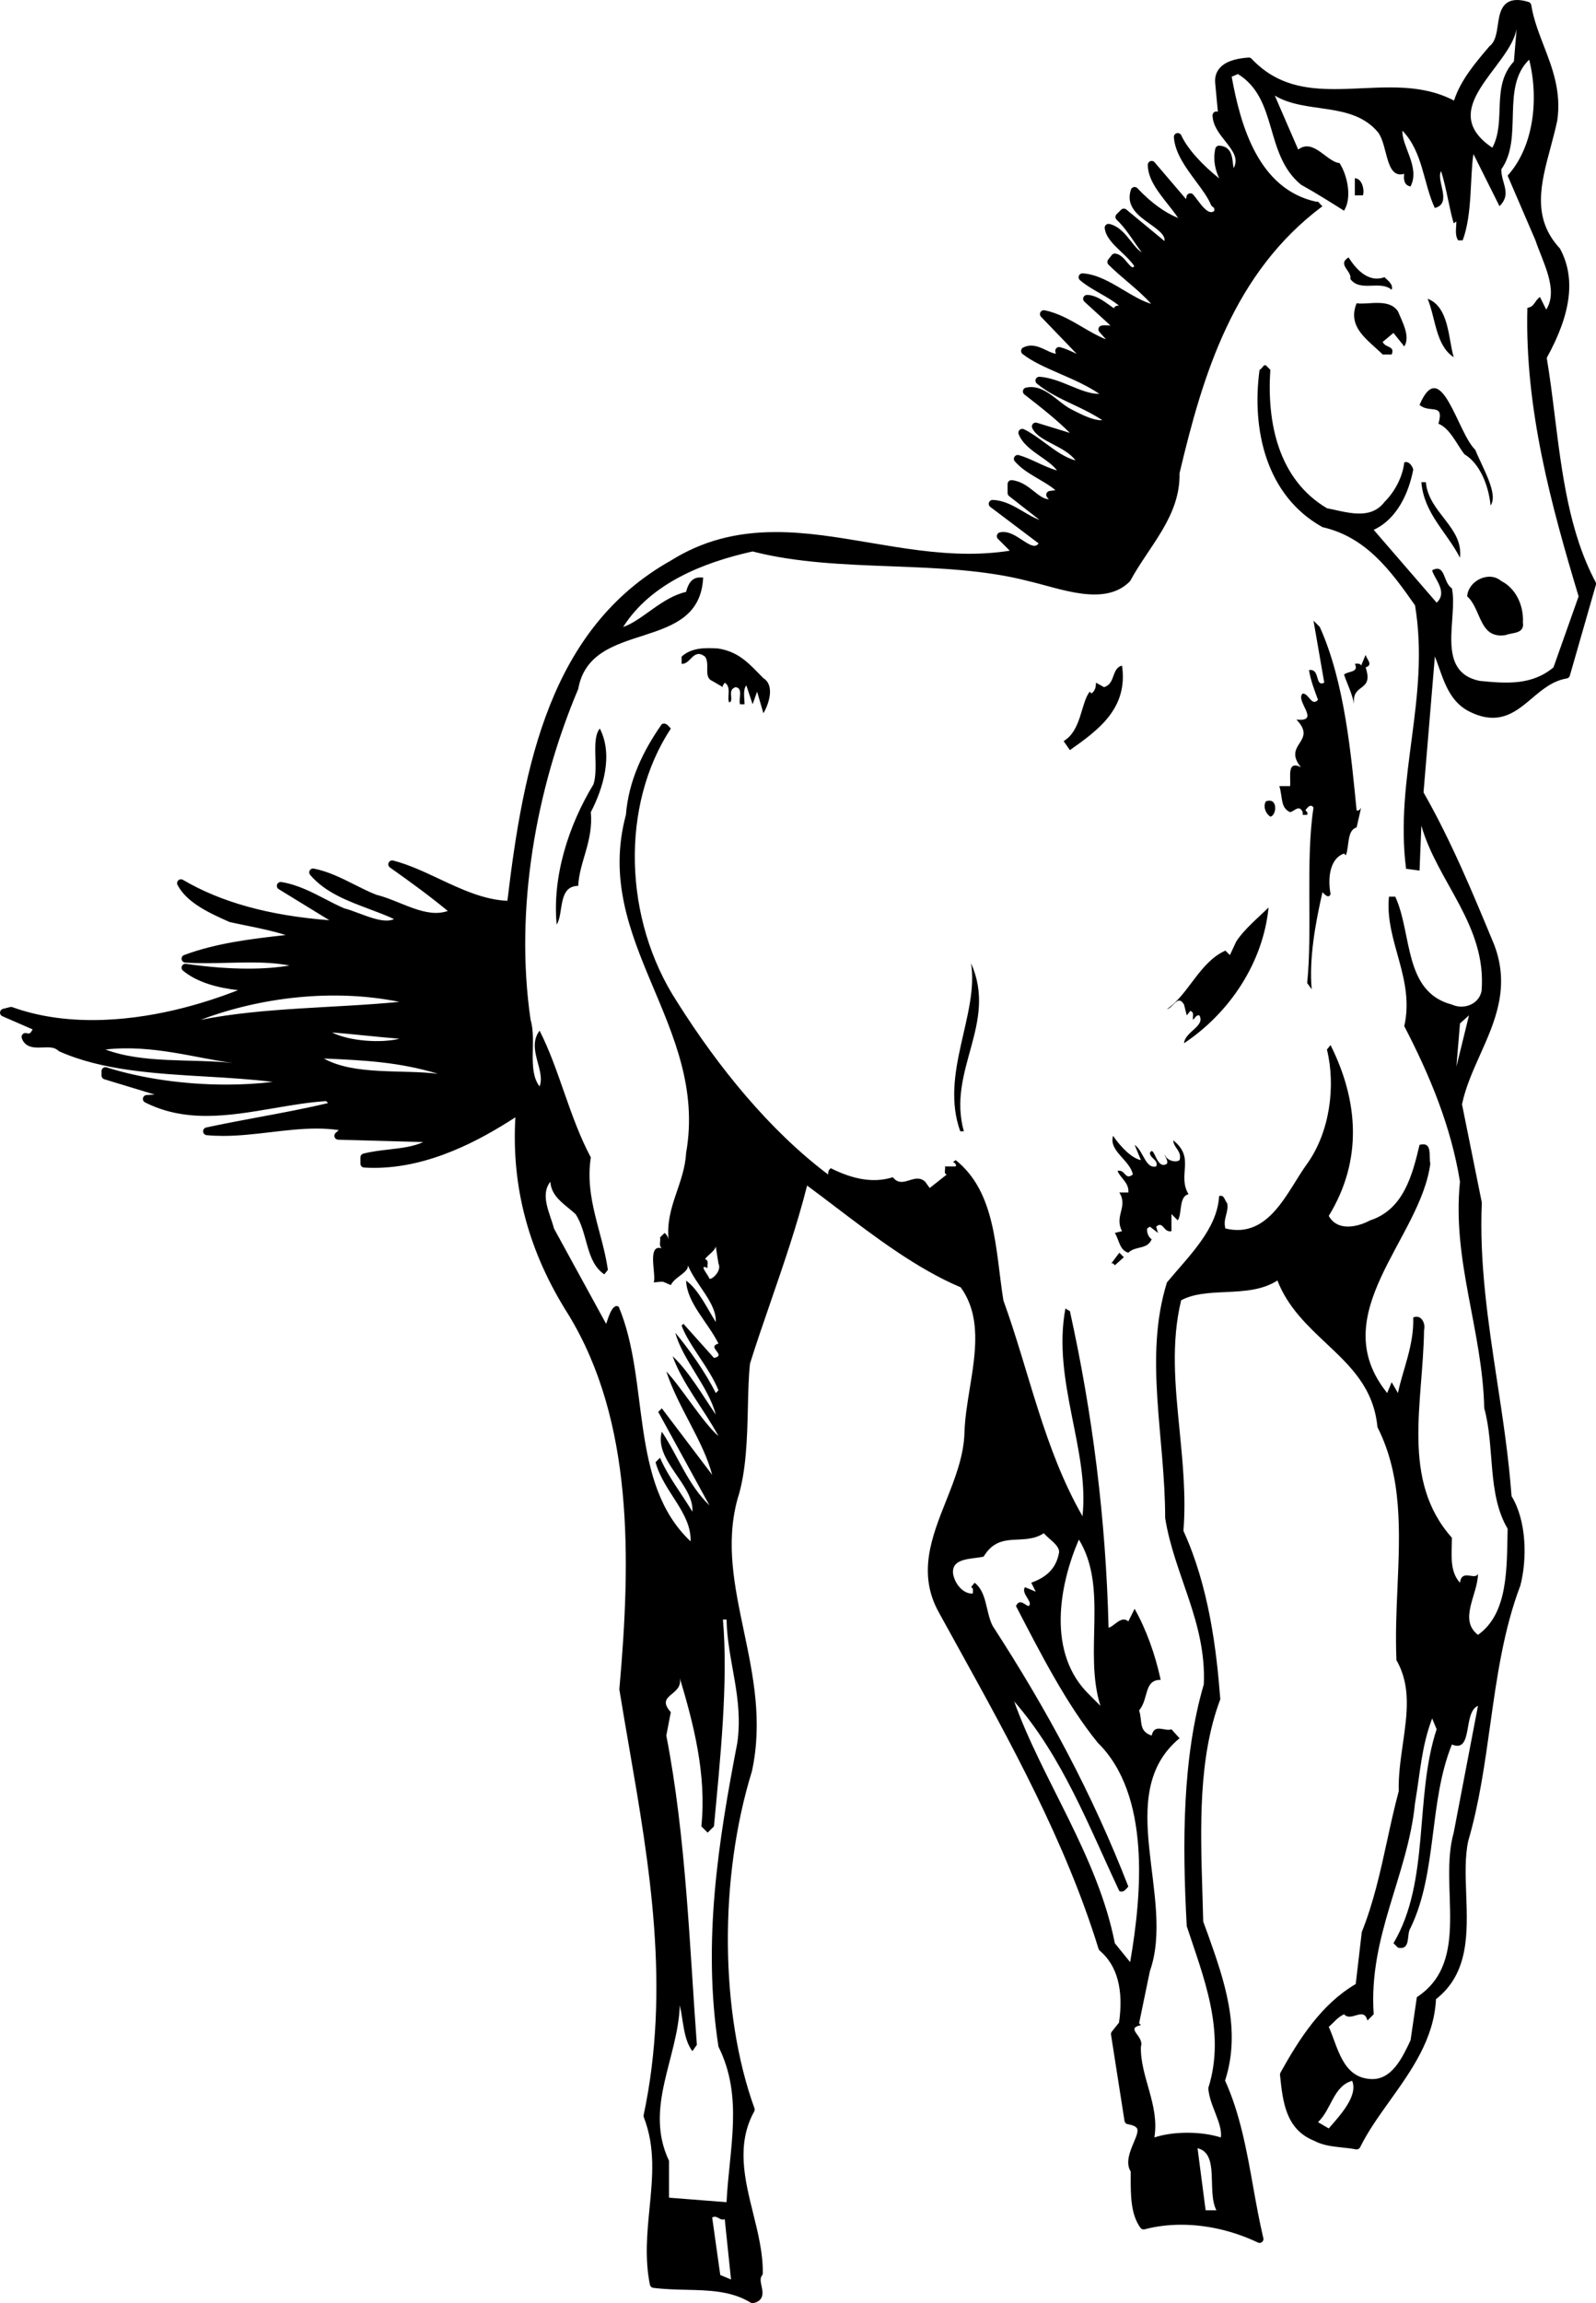 <?xml version="1.0" encoding="utf-8"?>
<!-- Generator: Adobe Illustrator 17.0.0, SVG Export Plug-In . SVG Version: 6.00 Build 0)  -->
<!DOCTYPE svg PUBLIC "-//W3C//DTD SVG 1.1//EN" "http://www.w3.org/Graphics/SVG/1.1/DTD/svg11.dtd">
<svg version="1.1" id="Layer_1" xmlns="http://www.w3.org/2000/svg" xmlns:xlink="http://www.w3.org/1999/xlink" x="0px" y="0px"
	 width="149.74px" height="216px" viewBox="0 0 149.74 216" enable-background="new 0 0 149.74 216" xml:space="preserve">
<path d="M149.698,54.577c-2.463-4.617-3.154-10.173-3.823-15.547c-0.231-1.861-0.46-3.698-0.756-5.466
	c2.309-4.176,2.731-7.509,1.235-10.262c-2.656-2.851-1.794-6.065-0.878-9.466c0.223-0.833,0.448-1.674,0.634-2.547
	c0.381-2.721-0.458-4.898-1.271-7.002c-0.493-1.279-0.959-2.487-1.174-3.815c-0.022-0.137-0.12-0.251-0.255-0.29
	C143.002,0.06,142.652,0,142.34,0c-1.476,0-1.664,1.312-1.816,2.367c-0.11,0.761-0.223,1.548-0.785,1.976
	c-1.332,1.565-2.706,3.178-3.32,5.089c-2.062-1.087-4.287-1.233-6.023-1.233c-0.862,0-1.733,0.039-2.601,0.079
	c-0.857,0.04-1.711,0.078-2.558,0.078c-2.664,0-5.455-0.344-7.811-2.846c-0.069-0.073-0.164-0.114-0.265-0.114
	c-0.008,0-0.018,0.001-0.026,0.001c-1.338,0.095-2.23,0.425-2.722,1.013c-0.322,0.383-0.456,0.858-0.399,1.407l0.249,2.665
	c-0.043-0.018-0.091-0.028-0.138-0.028c-0.049,0-0.099,0.01-0.146,0.031c-0.136,0.06-0.223,0.198-0.217,0.348
	c0.037,0.95,0.625,1.69,1.192,2.405c0.781,0.985,1.241,1.645,0.793,2.532c-0.038-0.158-0.059-0.338-0.081-0.523
	c-0.069-0.604-0.176-1.518-1.265-1.587c-0.008,0-0.016-0.001-0.024-0.001c-0.172,0-0.32,0.12-0.355,0.289
	c-0.233,1.106,0.006,1.982,0.367,2.784c-1.472-1.165-2.956-2.714-3.558-4.039c-0.061-0.133-0.192-0.214-0.332-0.214
	c-0.03,0-0.059,0.004-0.091,0.012c-0.17,0.043-0.284,0.203-0.272,0.379c0.11,1.496,1.113,2.847,2.082,4.154
	c0.578,0.779,1.123,1.516,1.401,2.195c0.03,0.072,0.083,0.132,0.15,0.173c0.093,0.057,0.146,0.121,0.16,0.192
	c0.016,0.083-0.018,0.189-0.006,0.207c-0.103,0.068-0.199,0.102-0.294,0.102c-0.43,0-0.93-0.667-1.295-1.154
	c-0.136-0.182-0.264-0.352-0.381-0.487c-0.071-0.08-0.172-0.124-0.274-0.124c-0.034,0-0.067,0.005-0.099,0.014
	c-0.136,0.038-0.237,0.152-0.261,0.29l-0.039,0.244l-2.952-3.455c-0.071-0.083-0.172-0.128-0.276-0.128
	c-0.042,0-0.085,0.008-0.126,0.023c-0.142,0.053-0.237,0.189-0.237,0.341c0,1.317,0.951,2.521,1.871,3.686
	c0.339,0.429,0.685,0.866,0.979,1.306c-1.299-0.536-2.56-1.457-3.825-2.797c-0.069-0.074-0.166-0.114-0.264-0.114
	c-0.026,0-0.053,0.003-0.079,0.009c-0.124,0.028-0.225,0.119-0.266,0.241c-0.523,1.573,0.732,2.466,1.741,3.184
	c0.916,0.651,1.486,1.097,1.405,1.631l-3.58-2.956c-0.067-0.056-0.148-0.084-0.231-0.084c-0.093,0-0.185,0.037-0.257,0.107
	l-0.422,0.42c-0.071,0.069-0.109,0.165-0.107,0.263c0.002,0.099,0.043,0.193,0.115,0.26c0.624,0.581,1.107,1.285,1.575,1.965
	c0.26,0.379,0.511,0.745,0.781,1.086c-0.361-0.21-0.673-0.607-1.018-1.044c-0.517-0.654-1.101-1.396-2.015-1.615
	c-0.028-0.006-0.057-0.01-0.085-0.01c-0.089,0-0.176,0.033-0.243,0.094c-0.089,0.08-0.134,0.199-0.118,0.318
	c0.113,0.849,0.805,1.508,1.539,2.206c0.448,0.424,0.908,0.861,1.242,1.35c-0.081,0.083-0.136,0.11-0.162,0.11
	c-0.122,0-0.369-0.296-0.533-0.492c-0.296-0.352-0.632-0.753-1.101-0.8c-0.012-0.001-0.024-0.002-0.036-0.002
	c-0.111,0-0.215,0.05-0.284,0.138l-0.335,0.422c-0.116,0.144-0.105,0.352,0.028,0.484c0.558,0.56,1.164,1.076,1.77,1.591
	c0.766,0.652,1.553,1.32,2.228,2.082c-0.857-0.26-1.703-0.766-2.587-1.293c-1.218-0.726-2.479-1.478-3.831-1.568
	c-0.008,0-0.016-0.001-0.024-0.001c-0.146,0-0.28,0.089-0.335,0.226c-0.061,0.144-0.022,0.311,0.097,0.414
	c0.557,0.481,1.234,0.867,1.887,1.241c0.618,0.352,1.249,0.714,1.778,1.155h-0.138c-0.152,0-0.288,0.096-0.341,0.238
	c-0.132-0.09-0.263-0.185-0.395-0.277c-0.669-0.478-1.36-0.972-2.147-0.972c-0.002,0-0.006,0-0.008,0
	c-0.144,0.011-0.271,0.107-0.318,0.244s-0.01,0.29,0.099,0.388l2.447,2.234l-0.509-0.018c-0.109,0-0.217,0.007-0.322,0.024
	c-0.13,0.023-0.239,0.113-0.282,0.239c-0.043,0.125-0.016,0.264,0.073,0.363l0.618,0.691c-0.726-0.281-1.441-0.699-2.183-1.133
	c-1.117-0.654-2.271-1.33-3.576-1.591c-0.024-0.004-0.047-0.007-0.071-0.007c-0.13,0-0.255,0.071-0.32,0.189
	c-0.075,0.139-0.053,0.313,0.057,0.427l3.347,3.475c-0.073-0.033-0.146-0.066-0.219-0.101c-0.438-0.202-0.89-0.41-1.342-0.524
	c-0.03-0.007-0.059-0.011-0.089-0.011c-0.097,0-0.191,0.04-0.26,0.111c-0.091,0.094-0.124,0.228-0.089,0.353l0.047,0.167
	c-0.278-0.037-0.584-0.183-0.906-0.336c-0.444-0.212-0.904-0.431-1.415-0.431c-0.259,0-0.509,0.059-0.742,0.176
	c-0.113,0.056-0.188,0.165-0.2,0.289c-0.014,0.124,0.04,0.246,0.136,0.323c0.933,0.73,2.191,1.278,3.521,1.858
	c1.265,0.551,2.568,1.118,3.679,1.878c-0.022,0.001-0.045,0.001-0.069,0.001c-0.805,0-1.691-0.363-2.627-0.747
	c-0.937-0.385-1.906-0.781-2.903-0.857c-0.01,0-0.02-0.001-0.028-0.001c-0.148,0-0.282,0.09-0.338,0.228
	c-0.059,0.147-0.016,0.316,0.107,0.416c1.003,0.829,2.21,1.401,3.379,1.954c0.932,0.441,1.889,0.894,2.761,1.482
	c-0.02,0-0.04,0.001-0.059,0.001c-0.827,0-1.77-0.478-2.603-0.898l-0.217-0.109c-0.417-0.208-0.823-0.525-1.251-0.862
	c-0.784-0.611-1.591-1.243-2.56-1.243c-0.16,0-0.32,0.018-0.477,0.052c-0.138,0.031-0.245,0.138-0.276,0.276
	c-0.03,0.137,0.022,0.28,0.132,0.367c1.5,1.159,3.041,2.376,4.269,3.605l-3.096-0.952c-0.036-0.011-0.071-0.017-0.107-0.017
	c-0.102,0-0.203,0.044-0.274,0.125c-0.095,0.109-0.116,0.262-0.055,0.393c0.31,0.66,1.093,1.07,1.926,1.505
	c0.805,0.42,1.634,0.854,2.131,1.521c-0.961-0.238-1.916-0.94-2.846-1.625c-0.683-0.502-1.328-0.977-1.992-1.294
	c-0.049-0.024-0.103-0.035-0.156-0.035c-0.091,0-0.18,0.034-0.249,0.099c-0.109,0.103-0.144,0.261-0.089,0.401
	c0.363,0.908,1.237,1.519,2.084,2.11c0.602,0.42,1.18,0.824,1.514,1.292c-0.633-0.182-1.228-0.457-1.806-0.724
	c-0.568-0.263-1.157-0.535-1.772-0.716c-0.034-0.01-0.069-0.015-0.102-0.015c-0.122,0-0.239,0.061-0.306,0.168
	c-0.087,0.136-0.075,0.314,0.031,0.436c0.618,0.706,1.437,1.187,2.228,1.651c0.572,0.335,1.123,0.658,1.579,1.049l-0.545,0.073
	c-0.124,0.016-0.233,0.096-0.284,0.21c-0.051,0.114-0.042,0.248,0.03,0.352c0.049,0.075,0.106,0.138,0.185,0.213
	c-0.464-0.005-0.896-0.345-1.395-0.739c-0.572-0.452-1.22-0.963-2.08-1.049c-0.012-0.001-0.024-0.002-0.036-0.002
	c-0.091,0-0.178,0.034-0.245,0.095c-0.075,0.069-0.118,0.167-0.118,0.269v0.843c0,0.112,0.051,0.217,0.138,0.286l2.856,2.234
	c-0.501-0.177-0.995-0.469-1.506-0.771c-0.882-0.52-1.792-1.058-2.881-1.1c-0.004-0.001-0.01-0.001-0.014-0.001
	c-0.154,0-0.29,0.097-0.343,0.242c-0.053,0.15-0.002,0.317,0.124,0.412l4.539,3.424c-0.181,0.227-0.332,0.227-0.397,0.227
	c-0.312,0-0.744-0.283-1.162-0.557c-0.557-0.364-1.133-0.741-1.756-0.741c-0.113,0-0.223,0.013-0.328,0.037
	c-0.128,0.031-0.231,0.128-0.266,0.255c-0.037,0.127-0.002,0.263,0.093,0.357l1.105,1.106c-1.222,0.192-2.483,0.286-3.833,0.287
	c-3.16,0-6.288-0.529-9.311-1.039c-3.029-0.512-5.889-0.995-8.788-0.995c-3.805,0-6.947,0.853-9.876,2.679
	C51.6,58.953,49.117,71.804,47.605,84.481c-2.212-0.091-4.338-1.089-6.396-2.056c-1.409-0.662-2.868-1.347-4.322-1.719
	c-0.031-0.008-0.061-0.012-0.091-0.012c-0.138,0-0.27,0.08-0.33,0.211c-0.075,0.16-0.024,0.348,0.119,0.45
	c2.037,1.442,3.687,2.65,5.431,4.08c-0.351,0.122-0.718,0.182-1.115,0.182c-1.097,0-2.264-0.471-3.391-0.928
	c-0.732-0.296-1.49-0.603-2.185-0.767c-0.707-0.276-1.388-0.621-2.074-0.965c-1.192-0.601-2.428-1.222-3.805-1.498
	c-0.024-0.005-0.048-0.008-0.071-0.008c-0.128,0-0.249,0.067-0.314,0.181c-0.079,0.133-0.063,0.302,0.038,0.42
	c1.417,1.654,3.499,2.434,5.512,3.189c0.788,0.295,1.599,0.599,2.36,0.953c-0.195,0.096-0.428,0.142-0.706,0.142
	c-0.76,0-1.685-0.345-2.58-0.68c-0.513-0.192-1.006-0.376-1.383-0.465c-0.608-0.263-1.198-0.569-1.788-0.875
	c-1.289-0.666-2.621-1.356-4.119-1.596c-0.02-0.003-0.037-0.005-0.057-0.005c-0.15,0-0.288,0.094-0.341,0.238
	c-0.059,0.163,0.004,0.345,0.152,0.436l4.754,2.915c-5.652-0.437-10.152-1.68-13.742-3.791c-0.057-0.034-0.12-0.05-0.183-0.05
	c-0.091,0-0.182,0.035-0.251,0.101c-0.118,0.112-0.146,0.289-0.071,0.433c0.89,1.687,3.019,2.645,4.88,3.473
	c0.515,0.115,1.034,0.221,1.555,0.327c1.237,0.253,2.505,0.512,3.71,0.895c-3.247,0.357-6.57,0.768-9.53,1.878
	c-0.16,0.06-0.257,0.224-0.231,0.394c0.024,0.169,0.164,0.298,0.336,0.31c0.632,0.042,1.273,0.056,1.918,0.056
	c0.695,0,1.393-0.017,2.092-0.034c0.691-0.017,1.382-0.034,2.062-0.034c1.157,0,2.449,0.043,3.712,0.288
	c-1.153,0.194-2.449,0.293-3.876,0.293c-1.782,0-3.744-0.152-5.834-0.451c-0.018-0.002-0.034-0.004-0.051-0.004
	c-0.142,0-0.274,0.084-0.331,0.216c-0.067,0.149-0.026,0.324,0.099,0.427c1.358,1.132,3.363,1.627,5.165,1.829
	c-3.164,1.244-8.224,2.807-13.673,2.807c-2.747,0-5.271-0.407-7.495-1.21c-0.042-0.014-0.083-0.022-0.125-0.022
	c-0.029,0-0.059,0.004-0.089,0.011l-0.675,0.17c-0.15,0.038-0.26,0.168-0.274,0.324c-0.012,0.155,0.075,0.301,0.217,0.363
	l2.842,1.238c-0.02,0.031-0.037,0.063-0.055,0.095c-0.118,0.206-0.178,0.286-0.338,0.286c-0.039,0-0.087-0.006-0.142-0.015
	C2.48,96.889,2.434,96.88,2.389,96.88c-0.091,0-0.182,0.034-0.249,0.1c-0.105,0.097-0.142,0.246-0.097,0.38
	c0.296,0.886,1.19,0.886,1.573,0.886l0.821-0.02c0.511,0,0.791,0.08,1.091,0.363c4.036,1.806,9.007,2.096,13.815,2.377
	c2.084,0.122,4.221,0.248,6.252,0.499c-1.391,0.168-2.852,0.253-4.366,0.253c-3.945,0-7.934-0.573-11.227-1.615
	c-0.038-0.012-0.073-0.018-0.111-0.018c-0.077,0-0.152,0.025-0.215,0.071c-0.093,0.068-0.148,0.178-0.148,0.293v0.42
	c0,0.16,0.105,0.301,0.257,0.348l4.724,1.436l-0.76,0.046c-0.164,0.01-0.302,0.128-0.334,0.289
	c-0.034,0.161,0.043,0.324,0.192,0.399c1.683,0.854,3.568,1.27,5.763,1.27c2.074,0,4.216-0.365,6.286-0.718
	c1.624-0.277,3.302-0.565,4.934-0.671c0.02,0.019,0.164,0.147,0.193,0.182c-2.09,0.5-4.292,0.911-6.426,1.308
	c-1.68,0.313-3.361,0.626-5.013,0.985c-0.176,0.037-0.296,0.197-0.286,0.377c0.01,0.179,0.15,0.324,0.328,0.341
	c0.515,0.049,1.032,0.071,1.549,0.071c1.484,0,2.988-0.178,4.441-0.348c1.423-0.168,2.895-0.341,4.318-0.341
	c0.75,0,1.441,0.048,2.09,0.144l-0.292,0.265c-0.11,0.1-0.15,0.257-0.099,0.396c0.051,0.14,0.184,0.234,0.332,0.239l7.979,0.221
	c-0.904,0.428-2.027,0.559-3.199,0.695c-0.805,0.093-1.638,0.189-2.416,0.391c-0.162,0.042-0.272,0.187-0.272,0.352v0.59
	c0,0.192,0.148,0.351,0.341,0.363c0.316,0.02,0.632,0.03,0.945,0.03c5.177,0,9.943-2.596,13.251-4.744
	c-0.383,6.59,1.257,12.663,4.997,18.539c6.057,9.956,5.863,22.717,4.756,35.115c0.288,1.773,0.594,3.549,0.902,5.33
	c1.924,11.132,3.912,22.644,1.38,34.591c-0.016,0.069-0.01,0.14,0.016,0.206c1.093,2.823,0.823,5.591,0.537,8.523
	c-0.227,2.327-0.462,4.734,0.035,7.187c0.032,0.153,0.156,0.269,0.312,0.289c1.056,0.135,2.102,0.159,3.114,0.183
	c2.157,0.049,4.196,0.097,6.019,1.2c0.057,0.034,0.122,0.053,0.188,0.053c0.024,0,0.047-0.003,0.071-0.008
	c0.331-0.066,0.572-0.208,0.712-0.423c0.231-0.35,0.142-0.765,0.057-1.167c-0.095-0.449-0.144-0.76,0.036-0.985
	c0.049-0.062,0.079-0.14,0.079-0.221c0.031-1.856-0.444-3.771-0.904-5.625c-0.789-3.174-1.604-6.457,0.099-9.552
	c0.051-0.092,0.059-0.201,0.024-0.3c-3.235-8.913-3.333-21.595-0.241-31.588c1.024-4.692,0.12-9.009-0.756-13.184
	c-0.882-4.215-1.717-8.196-0.602-12.331c0.841-2.575,0.916-5.786,0.983-8.617c0.035-1.526,0.069-2.966,0.199-4.119
	c0.557-1.786,1.214-3.693,1.897-5.671c1.243-3.607,2.528-7.331,3.46-11.023c0.874,0.645,1.751,1.312,2.635,1.983
	c3.762,2.859,7.654,5.815,11.776,7.563c1.958,2.709,1.393,6.154,0.849,9.485c-0.219,1.344-0.446,2.733-0.495,4.043
	c-0.034,2.241-0.9,4.419-1.737,6.527c-1.328,3.339-2.702,6.792-0.667,10.432l1.735,3.145c4.993,9.033,10.154,18.374,13.249,28.409
	c0.02,0.066,0.059,0.126,0.112,0.17c1.664,1.398,2.246,3.726,1.806,6.748l-0.675,0.843c-0.063,0.079-0.091,0.182-0.075,0.283
	l1.267,8.096c0.024,0.154,0.144,0.276,0.298,0.302c0.476,0.082,0.779,0.218,0.876,0.395c0.142,0.26-0.075,0.772-0.304,1.314
	c-0.359,0.852-0.807,1.912-0.286,2.738l-0.002,0.421c-0.006,1.764-0.012,3.588,0.916,4.854c0.071,0.095,0.18,0.149,0.294,0.149
	c0.032,0,0.061-0.004,0.093-0.012c1.086-0.285,2.242-0.429,3.436-0.429c2.404,0,4.892,0.577,7.194,1.669
	c0.049,0.024,0.103,0.036,0.156,0.036c0.081,0,0.164-0.028,0.229-0.081c0.109-0.089,0.158-0.231,0.124-0.367
	c-0.377-1.589-0.673-3.242-0.959-4.843c-0.6-3.361-1.222-6.834-2.631-9.934c1.559-4.784-0.11-9.488-1.585-13.642l-0.466-1.271
	l-0.073-2.586c-0.195-6.275-0.397-12.764,1.676-18.26c-0.349-4.591-1.06-10.555-3.458-15.795c0.253-3.209-0.063-6.389-0.365-9.464
	c-0.416-4.21-0.809-8.189,0.15-12.162c1.186-0.63,2.625-0.696,4.147-0.767c1.701-0.08,3.456-0.162,4.887-1.089
	c0.959,2.489,2.795,4.216,4.573,5.891c2.295,2.16,4.462,4.2,4.811,7.862c2.337,4.613,2.112,9.744,1.873,15.176
	c-0.093,2.105-0.188,4.281-0.093,6.68c1.385,2.396,1.006,5.043,0.604,7.845c-0.211,1.472-0.428,2.996-0.387,4.442
	c-0.412,1.532-0.754,3.095-1.093,4.658c-0.622,2.846-1.263,5.789-2.374,8.549l-0.568,4.879c-3.179,1.857-5.273,5.089-7.061,8.311
	c-0.036,0.065-0.051,0.14-0.043,0.214c0.258,2.511,0.527,5.11,3.223,6.183c0.795,0.429,1.729,0.529,2.629,0.625
	c0.428,0.045,0.857,0.09,1.267,0.172c0.024,0.005,0.047,0.008,0.071,0.008c0.136,0,0.265-0.078,0.326-0.203
	c0.73-1.487,1.733-2.889,2.795-4.374c2.039-2.855,4.146-5.805,4.322-9.515c3.107-2.429,2.968-6.202,2.836-9.854
	c-0.067-1.807-0.128-3.514,0.191-4.985c1.026-3.498,1.549-7.228,2.054-10.836c0.618-4.413,1.257-8.977,2.838-13.123
	c0.632-2.444,0.606-6.032-0.829-8.381c-0.264-3.619-0.815-7.246-1.35-10.754c-0.831-5.462-1.69-11.109-1.439-16.78l-1.859-9.213
	c0.33-1.586,1.022-3.135,1.693-4.634c1.399-3.125,2.846-6.357,1.324-10.337c-1.982-4.784-4.028-9.731-6.627-14.279l1.064-12.751
	c0.134,0.336,0.258,0.689,0.387,1.051c0.543,1.534,1.103,3.12,2.645,4.01c0.862,0.465,1.65,0.691,2.404,0.691
	c1.514,0,2.615-0.931,3.679-1.831c0.955-0.807,1.942-1.642,3.257-1.856c0.138-0.023,0.251-0.123,0.29-0.258l2.445-8.518
	C149.751,54.759,149.741,54.661,149.698,54.577z M9.892,98.428c4.385-0.505,8.603,0.845,11.976,1.265
	C17.905,99.272,13.52,99.778,9.892,98.428z M18.833,95.645c5.565-2.108,12.398-2.951,18.638-1.686
	C31.483,94.55,24.736,94.465,18.833,95.645z M37.471,97.417c-1.688,0.42-4.64,0.253-6.327-0.592
	C33.254,96.995,35.361,97.247,37.471,97.417z M30.386,99.272c3.88,0.168,7.085,0.336,10.708,1.433
	C37.724,100.283,33.254,100.873,30.386,99.272z M142.291,2.724l-0.253,3.035c-2.191,2.36-0.675,5.565-2.023,8.094
	C134.618,10.227,141.618,6.349,142.291,2.724z M67.576,213.358l-0.758-5.396c0.505-0.253,0.673,0.337,1.18,0.168l0.588,5.65
	L67.576,213.358z M69.178,163.441c-1.772,9.191-3.288,18.635-1.772,28.5c2.362,4.723,1.012,9.528,0.76,14.589l-5.398-0.422v-3.458
	c-2.36-4.975,0.845-9.611,1.012-14.587c0.337,1.433,0.337,3.203,1.182,4.301l0.42-0.59c-0.675-9.023-1.012-19.479-2.867-29.007
	l0.422-2.193c-1.52-1.685,1.18-1.518,0.843-3.203c1.265,4.216,2.53,9.021,2.023,13.912l0.592,0.59l0.59-0.59
	c0.59-6.323,1.348-13.491,0.843-19.394h0.338C68.251,155.853,69.768,159.225,69.178,163.441z M66.143,118.074
	c0.336-0.42,0.928-0.758,1.01-1.18l0.253,1.603c0.339,0.675-0.588,1.518-0.843,1.433c-0.085-0.338-1.095-1.433-0.168-1.01
	C66.311,118.582,66.564,118.244,66.143,118.074z M104.596,182.245c-1.602-8.18-6.828-15.346-9.445-22.684
	c4.555,5.228,7,11.721,9.868,17.794c0.422,0.168,0.59-0.17,0.845-0.422c-3.375-8.685-7.59-16.526-12.735-24.454
	c-0.673-1.348-0.507-3.118-1.687-4.046l-0.336,0.42c0.253,0.085,0.168,0.338,0.168,0.59c-0.842,0.085-1.687-0.843-1.855-1.855
	c-0.168-1.518,1.77-1.348,2.867-1.601c1.518-2.53,3.71-0.928,5.648-2.193c0.507,0.59,1.435,1.095,1.435,1.77
	c-0.253,1.518-1.18,2.36-2.615,2.868l0.422,0.843l-1.01-0.422c-0.422,0.59,0.841,1.435,0.336,1.772c-0.336-0.085-0.843-0.76-1.18,0
	c2.277,4.383,4.723,9.191,7.673,12.816c4.977,4.891,4.133,14.249,3.037,20.575L104.596,182.245z M103.246,159.983l-1.01-1.013
	c-4.048-3.878-2.868-10.286-1.013-14.586C104.008,148.937,101.646,154.925,103.246,159.983z M113.114,207.288l-0.758-5.818
	c2.108,0.507,0.843,4.048,1.77,5.818H113.114z M124.667,199.614l-1.01-0.59c1.263-1.18,1.433-3.373,3.203-3.878
	C127.45,196.579,125.68,198.434,124.667,199.614z M136.39,171.872c-1.435,5.06,1.685,12.059-3.458,15.431l-0.592,4.048
	c-0.758,1.603-1.77,3.795-3.793,3.625c-2.615-0.168-3.035-3.035-3.88-4.891c0.59-0.505,0.758-0.843,1.433-1.18
	c0.675,0.76,1.855-0.76,2.195,0.59l0.588-0.59c-0.505-7.336,3.205-12.986,3.88-19.817c0.505-2.951,0.592-5.228,1.603-7.926
	l0.422,1.012c-2.108,6.408-0.592,14.251-4.05,20.069l0.422,0.42c1.265,0.255,0.76-1.265,1.18-1.855
	c2.53-5.228,1.688-11.804,3.88-17.201c2.025,0.844,1.012-3.036,2.447-3.626L136.39,171.872z M136.643,100.03l0.336-4.048
	l0.845-0.758L136.643,100.03z M145.749,62.592c-2.023,1.685-4.385,1.518-6.915,1.265c-4.216-0.845-2.023-5.903-2.613-8.686
	c-0.843-0.505-0.59-2.36-1.855-1.687c0.17,0.76,1.518,2.025,0.422,3.037l-5.905-6.831c2.195-1.012,3.29-3.458,3.71-5.65
	c-0.083-0.338-0.42-0.843-0.841-0.675c-0.17,1.435-0.928,2.783-1.855,3.71c-1.35,1.772-3.628,0.928-5.4,0.59
	c-4.553-2.698-5.648-8.011-5.313-12.984l-0.42-0.422c-0.253-0.085-0.338,0.337-0.59,0.422c-0.758,5.565,0.59,11.804,5.903,14.756
	c4.048,0.928,6.325,3.963,8.685,7.336c1.433,8.686-1.938,16.104-0.843,24.705l1.265,0.17l0.17-4.215
	c1.516,5.311,6.154,9.359,5.648,15.514c-0.253,1.265-1.685,1.77-2.783,1.265c-4.555-1.18-3.71-6.661-5.313-10.118h-0.59
	c-0.42,4.131,2.445,7.673,1.435,12.141c2.36,4.555,4.385,9.36,5.226,14.589c-0.758,7.421,2.11,13.914,2.277,21.25
	c1.012,3.625,0.253,8.01,2.195,11.299c-0.087,3.625,0.083,7.926-2.783,9.951c-1.857-1.435,0-3.795,0-5.735
	c-0.255,0.675-1.52-0.505-1.689,0.845c-1.01-1.097-0.758-2.7-0.758-4.217c-4.808-5.396-2.698-12.647-2.613-19.477
	c0.168-0.59-0.253-1.518-1.015-1.18c0.087,2.613-1.01,4.973-1.433,7.083l-0.59-1.013l-0.42,1.013
	c-5.988-7.421,3.118-14.421,4.046-21.504c-0.168-0.673,0.255-2.108-1.01-1.77c-0.675,2.868-1.519,6.071-4.638,7.083
	c-1.097,0.59-3.035,1.097-3.88-0.42c3.205-5.228,2.783-10.794,0.169-16.022l-0.339,0.42c0.845,3.458,0.255,7.758-1.855,10.709
	c-1.855,2.53-3.541,7.083-7.673,6.072c-0.253-0.927,0.338-1.517,0.17-2.362c-0.253-0.253-0.253-0.843-0.76-0.673
	c-0.168,3.118-2.867,5.648-4.893,8.094c-2.19,6.998-0.168,14.504-0.168,22.092c0.843,5.313,3.88,9.783,3.626,15.601
	c-2.023,6.913-2.023,14.924-1.601,22.682c1.518,4.638,3.71,9.866,2.023,15.179c0.085,1.601,1.35,3.288,1.18,4.636
	c-1.855-0.59-4.468-0.59-6.24,0c0.507-3.035-1.348-5.733-1.263-8.516c0.336-1.013-1.52-1.685,0-2.023l-0.17-0.17l1.012-4.89
	c2.445-6.913-3.542-16.611,2.783-21.839l-0.76-0.843c-0.59,0.253-1.602-0.59-1.855,0.59c-1.263-0.422-0.843-1.35-1.18-2.36
	c0.928-1.097,0.422-2.867,2.025-2.867c-0.507-2.36-1.35-4.723-2.447-6.661l-0.588,1.18c-0.675-0.59-1.35,0.505-1.855,0.59
	c-0.255-10.288-1.52-20.154-3.627-29.683l-0.422-0.253c-1.263,6.746,2.278,13.324,1.603,19.479
	c-3.628-6.323-4.975-13.491-7.421-20.237c-0.758-4.723-0.675-10.118-4.47-13.154l-0.253,0.168c0.168,0.085,0.338,0.253,0.253,0.422
	h-1.013c0.085,0.253-0.168,0.673,0.17,0.758l-1.603,1.265l-0.422-0.59c-1.01-0.928-2.108,0.76-3.035-0.422
	c-1.855,0.59-3.795,0.17-5.818-0.843c-0.253,0.17-0.253,0.422-0.253,0.59c-5.483-4.131-10.29-10.034-14.168-16.189
	c-5.06-7.758-5.313-18.467-0.59-25.635c-0.253-0.253-0.422-0.59-0.844-0.42c-1.77,2.528-3.118,5.311-3.371,8.516
	c-3.205,11.889,7.756,19.732,5.648,31.705c-0.161,2.905-1.939,5.041-1.648,8.102c0.029,0.128,0.046,0.264,0.046,0.414
	c0-0.15-0.017-0.285-0.046-0.414c-0.052-0.233-0.158-0.435-0.376-0.599l-0.42,0.422c0.085,0.337-0.168,0.758,0.168,1.013
	c-1.433-0.422-0.505,2.445-0.758,3.203c1.097-0.083,0.59-0.168,1.602,0.253c0.336-0.758,1.685-1.18,1.603-1.855
	c0.758,1.855,2.698,3.543,2.613,5.313c-0.758-1.18-1.603-3.035-2.783-3.878c0.085,2.108,2.025,3.878,3.035,5.903
	c-1.18,0.336,0.844,1.095-0.42,1.348l-2.868-3.203l-0.17,0.168c0.675,1.855,2.615,3.963,3.458,6.071l-0.253,0.255
	c-1.01-2.025-2.53-4.133-3.793-5.65c0.675,2.53,3.118,5.058,3.793,7.673c-1.263-1.855-2.53-4.048-4.048-5.481
	c0.93,2.613,2.953,4.976,4.301,7.504c-1.516-1.348-3.458-4.553-4.891-6.071c1.097,3.373,3.458,6.493,4.302,9.698l-4.725-6.24
	l-0.336,0.337l4.806,8.768c-2.023-1.938-2.951-4.638-4.47-6.913c-0.758,2.698,3.037,4.975,2.869,7.503
	c-1.014-1.685-2.278-3.288-3.037-5.058l-0.42,0.42c0.758,2.783,3.371,4.723,3.288,7.421c-5.818-5.481-3.795-15.009-6.746-22.007
	c-0.675-0.422-1.097,1.518-1.182,1.603l-4.891-8.939c-0.337-1.35-1.35-3.12-0.337-4.385c0.083,1.433,1.35,2.108,2.36,3.035
	c1.18,1.77,0.928,4.47,2.7,5.65l0.336-0.422c-0.505-3.541-2.191-6.746-1.601-10.541c-2.023-3.793-2.951-8.263-4.808-11.889
	c-1.265,1.687,0.59,3.71,0,5.228c-1.18-1.518-0.253-4.301-0.843-6.24c-1.518-10.371,0.505-21.67,4.468-31.03
	c1.182-6.661,11.386-3.288,11.723-10.456h-0.17c-0.928-0.083-1.263,0.675-1.433,1.35c-2.277,0.505-4.133,2.698-5.903,3.288
	c2.615-4.131,7.59-6.071,12.143-7.083c8.181,2.108,17.794,0.675,25.889,2.783c2.952,0.675,7.168,2.445,9.53,0
	c1.77-3.288,4.723-6.071,4.638-10.118c2.193-9.276,5.058-18.804,13.409-25.043c-0.253-0.17-0.337-0.507-0.59-0.422
	c-5.398-1.18-7.085-7.083-7.926-11.721l0.588-0.253c3.795,2.36,2.447,7.503,5.905,10.371c1.516,0.843,2.698,1.602,4.046,2.445
	c0.76-1.18,0.339-3.288-0.42-4.468c-1.182-0.085-2.445-2.362-3.878-1.265l-2.195-5.06c2.952,1.772,7.253,0.507,9.698,3.458
	c0.928,1.265,0.675,4.385,2.447,3.878c-0.087,0.507,0,1.097,0.588,1.182c0.928-1.772-0.843-3.795-0.758-5.228
	c1.94,2.023,1.94,4.891,3.035,7.251c1.687-0.422,0.085-2.615,0.592-3.458c0.505,1.602,0.758,3.458,1.18,4.891l0.253-0.168
	c0,0.59-0.17,1.265,0.168,1.77h0.422c0.928-2.445,0.673-5.986,1.012-8.096l2.445,4.893c1.18-1.182,0.168-2.11,0.168-3.458
	c2.108-2.953-0.083-7.673,2.615-10.288c0.928,3.71,0.42,8.18-2.023,10.878l2.613,6.071c0.675,2.025,2.193,4.638,1.01,6.493
	l-0.588-1.18c-0.507,0.337-0.507,0.928-1.18,1.013c-0.255,9.528,2.276,18.634,4.806,27.065L145.749,62.592z M127.114,16.72v1.602
	h0.758C128.042,17.815,127.787,16.72,127.114,16.72z M130.57,27.176c0.168-0.505-0.337-0.843-0.673-1.18
	c-1.602,0.59-2.783-0.928-3.375-1.855c-1.097,0.675,0.337,1.265,0.17,2.023C127.62,27.429,129.475,26.249,130.57,27.176z
	 M136.39,33.499c-0.507-1.685-0.422-4.721-2.447-5.481C134.703,29.874,134.703,32.404,136.39,33.499z M127.28,28.441
	c-0.928,2.277,1.097,3.458,2.447,4.806h0.843c0.338-0.843-0.59-0.59-0.843-1.18l1.01-0.843l1.014,1.265
	c0.588-0.928-0.17-2.278-0.592-3.29C130.318,27.936,128.377,28.609,127.28,28.441z M139.848,47.413
	c0.758-1.095-0.76-3.541-1.435-5.228c-1.687-1.602-3.203-8.938-5.228-4.215c0.928,0.843,2.36-0.253,1.77,1.77
	c1.095,0.422,1.77,2.025,2.445,2.867C138.833,43.45,139.678,45.558,139.848,47.413z M133.355,45.22
	c0.253,2.952,2.36,4.638,3.623,7.083c0.339-2.866-2.951-4.216-3.203-7.083H133.355z M140.858,54.496c-1.18-1.012-3.12,0-3.205,1.433
	c1.35,1.182,1.097,4.048,3.628,3.628c0.59-0.253,1.77-0.085,1.603-1.18C142.966,56.774,142.208,55.171,140.858,54.496z
	 M121.04,76.168c0.422-0.085,0.845-0.76,1.182,0v0.253h0.42c0.087-0.253-0.083-0.338-0.168-0.422
	c0.168-0.253,0.507-0.675,0.76-0.253c-0.76,4.975-0.085,11.551-0.592,16.444l0.422,0.59c-0.253-2.867,0.338-6.156,1.013-9.108
	c0.168,0.17,0.59,0.675,0.76,0.17c-0.253-1.265-0.169-3.29,1.263-3.795l0.17,0.17c0.338-0.845,0.083-2.362,1.01-2.615l0.422-1.855
	c-0.083,0.168-0.253,0.337-0.422,0.253c-0.505-5.058-1.095-11.974-3.455-17.202l-0.59-0.59l1.01,5.818
	c-0.928,0.422-0.336-1.348-1.433-1.18c0.17,1.013,0.505,1.855,0.845,2.783c-0.592,0.675-0.845-0.59-1.435-0.59
	c-0.76,0.675,1.77,2.698-0.59,2.445c2.025,2.108-1.35,2.277,0.422,4.468c-1.35-0.673-0.928,0.927-1.014,1.772h-1.01
	C120.367,74.818,120.112,75.746,121.04,76.168z M71.624,63.604c-1.265-1.265-2.193-2.445-4.217-2.783
	c-1.263-0.085-2.53-0.085-3.458,0.758v0.675c0.845,0.085,1.097-1.518,2.195-0.675c0.505,0.675-0.17,1.94,0.675,2.278l1.01,0.59
	c-0.083-0.17,0.085-0.253,0.169-0.422c0.675,0.422,0.168,1.435,0.421,1.855c0.507-0.168-0.253-1.18,0.59-1.433
	c0.76,0.085,0.253,1.095,0.422,1.602h0.422c0-0.59-0.17-1.35,0.168-1.772l0.59,1.772l0.422-1.182l0.59,2.025
	C72.131,66.049,72.719,64.277,71.624,63.604z M128.125,62.592c0.758-0.253,0.085-0.76,0-1.18l-0.422,1.01
	c-0.083-0.253-0.422-0.168-0.588-0.168c0.42,0.843-0.675,0.675-1.015,1.013c0.295,0.879,0.759,1.766,0.938,2.756
	C126.816,64,128.917,64.963,128.125,62.592z M105.271,62.422c-1.01,0.255-0.59,1.687-1.685,2.025l-0.76-0.422
	c0,0.422-0.085,0.76-0.42,1.013l-0.17-0.17c-0.845,1.097-0.758,3.627-2.445,4.638l0.59,0.845
	C102.994,68.495,105.863,66.47,105.271,62.422z M56.275,68.325c-0.843,1.013-0.083,3.626-0.59,5.228
	c-2.363,3.88-3.878,8.686-3.458,13.154c0.675-1.01,0.085-3.625,2.023-3.625c0.087-2.193,1.435-4.216,1.182-6.913
	C56.613,73.89,57.54,70.77,56.275,68.325z M119.185,76.588c0.592-0.083,0.76-1.855-0.42-1.433
	C118.512,75.578,118.679,76.251,119.185,76.588z M115.981,88.309l-0.59,1.265l-0.422-0.422c-2.445,1.097-3.458,4.133-5.483,5.483
	c0.592-0.085,1.015-1.435,1.603-0.422l0.255,1.013l0.338-0.422c0.422,0.17,0.168,0.505,0.253,0.843
	c0.17-0.168,0.337-0.505,0.59-0.42c0.59,1.01-1.348,1.518-1.435,2.613c4.302-2.866,7.423-7.588,7.928-12.732
	C118.089,86.034,116.741,87.129,115.981,88.309z M91.105,90.334c0.758,4.806-2.952,10.371-1.012,15.767h0.338
	C88.827,100.368,93.635,95.983,91.105,90.334z M110.079,106.946c0,0.673,0.843,1.01,0.59,1.855c-0.337,0.253-1.095,0.083-1.35-0.422
	c-0.253-0.253,0.337,0.422,0.168,0.758c-1.01,0.675-1.18-1.855-1.6-1.01c0,0.505,0.843,0.675,0.59,1.265
	c-1.012,0.253-1.18-1.435-2.025-2.025l0.592,1.435c-0.845-0.169-1.855-1.182-2.615-2.277c-0.42,1.433,1.603,2.277,1.855,3.625
	c-0.76,0.59-0.675-0.505-1.435-0.338c0.255,0.675,1.097,1.097,1.014,2.025h-0.845c0.845,1.348-0.505,2.193,0.253,3.625l-0.675,0.168
	c0.422,0.675,0.422,1.603,1.267,1.855c0.673-0.675,1.768-0.253,2.191-1.265c-0.168-0.083-0.505-0.505-0.422-1.01l0.255-0.169
	l0.76,0.59l-0.17-0.59c0.675-0.59,0.675,0.59,1.433,0.422v-1.602l0.592,0.59c0.42-0.59,0.083-2.276,1.01-2.445
	C110.416,110.149,112.186,108.631,110.079,106.946z M104.26,118.497c0.168-0.085,0.253,0.085,0.336,0.168l0.845-0.758l-0.422-0.422
	L104.26,118.497z"/>
</svg>
